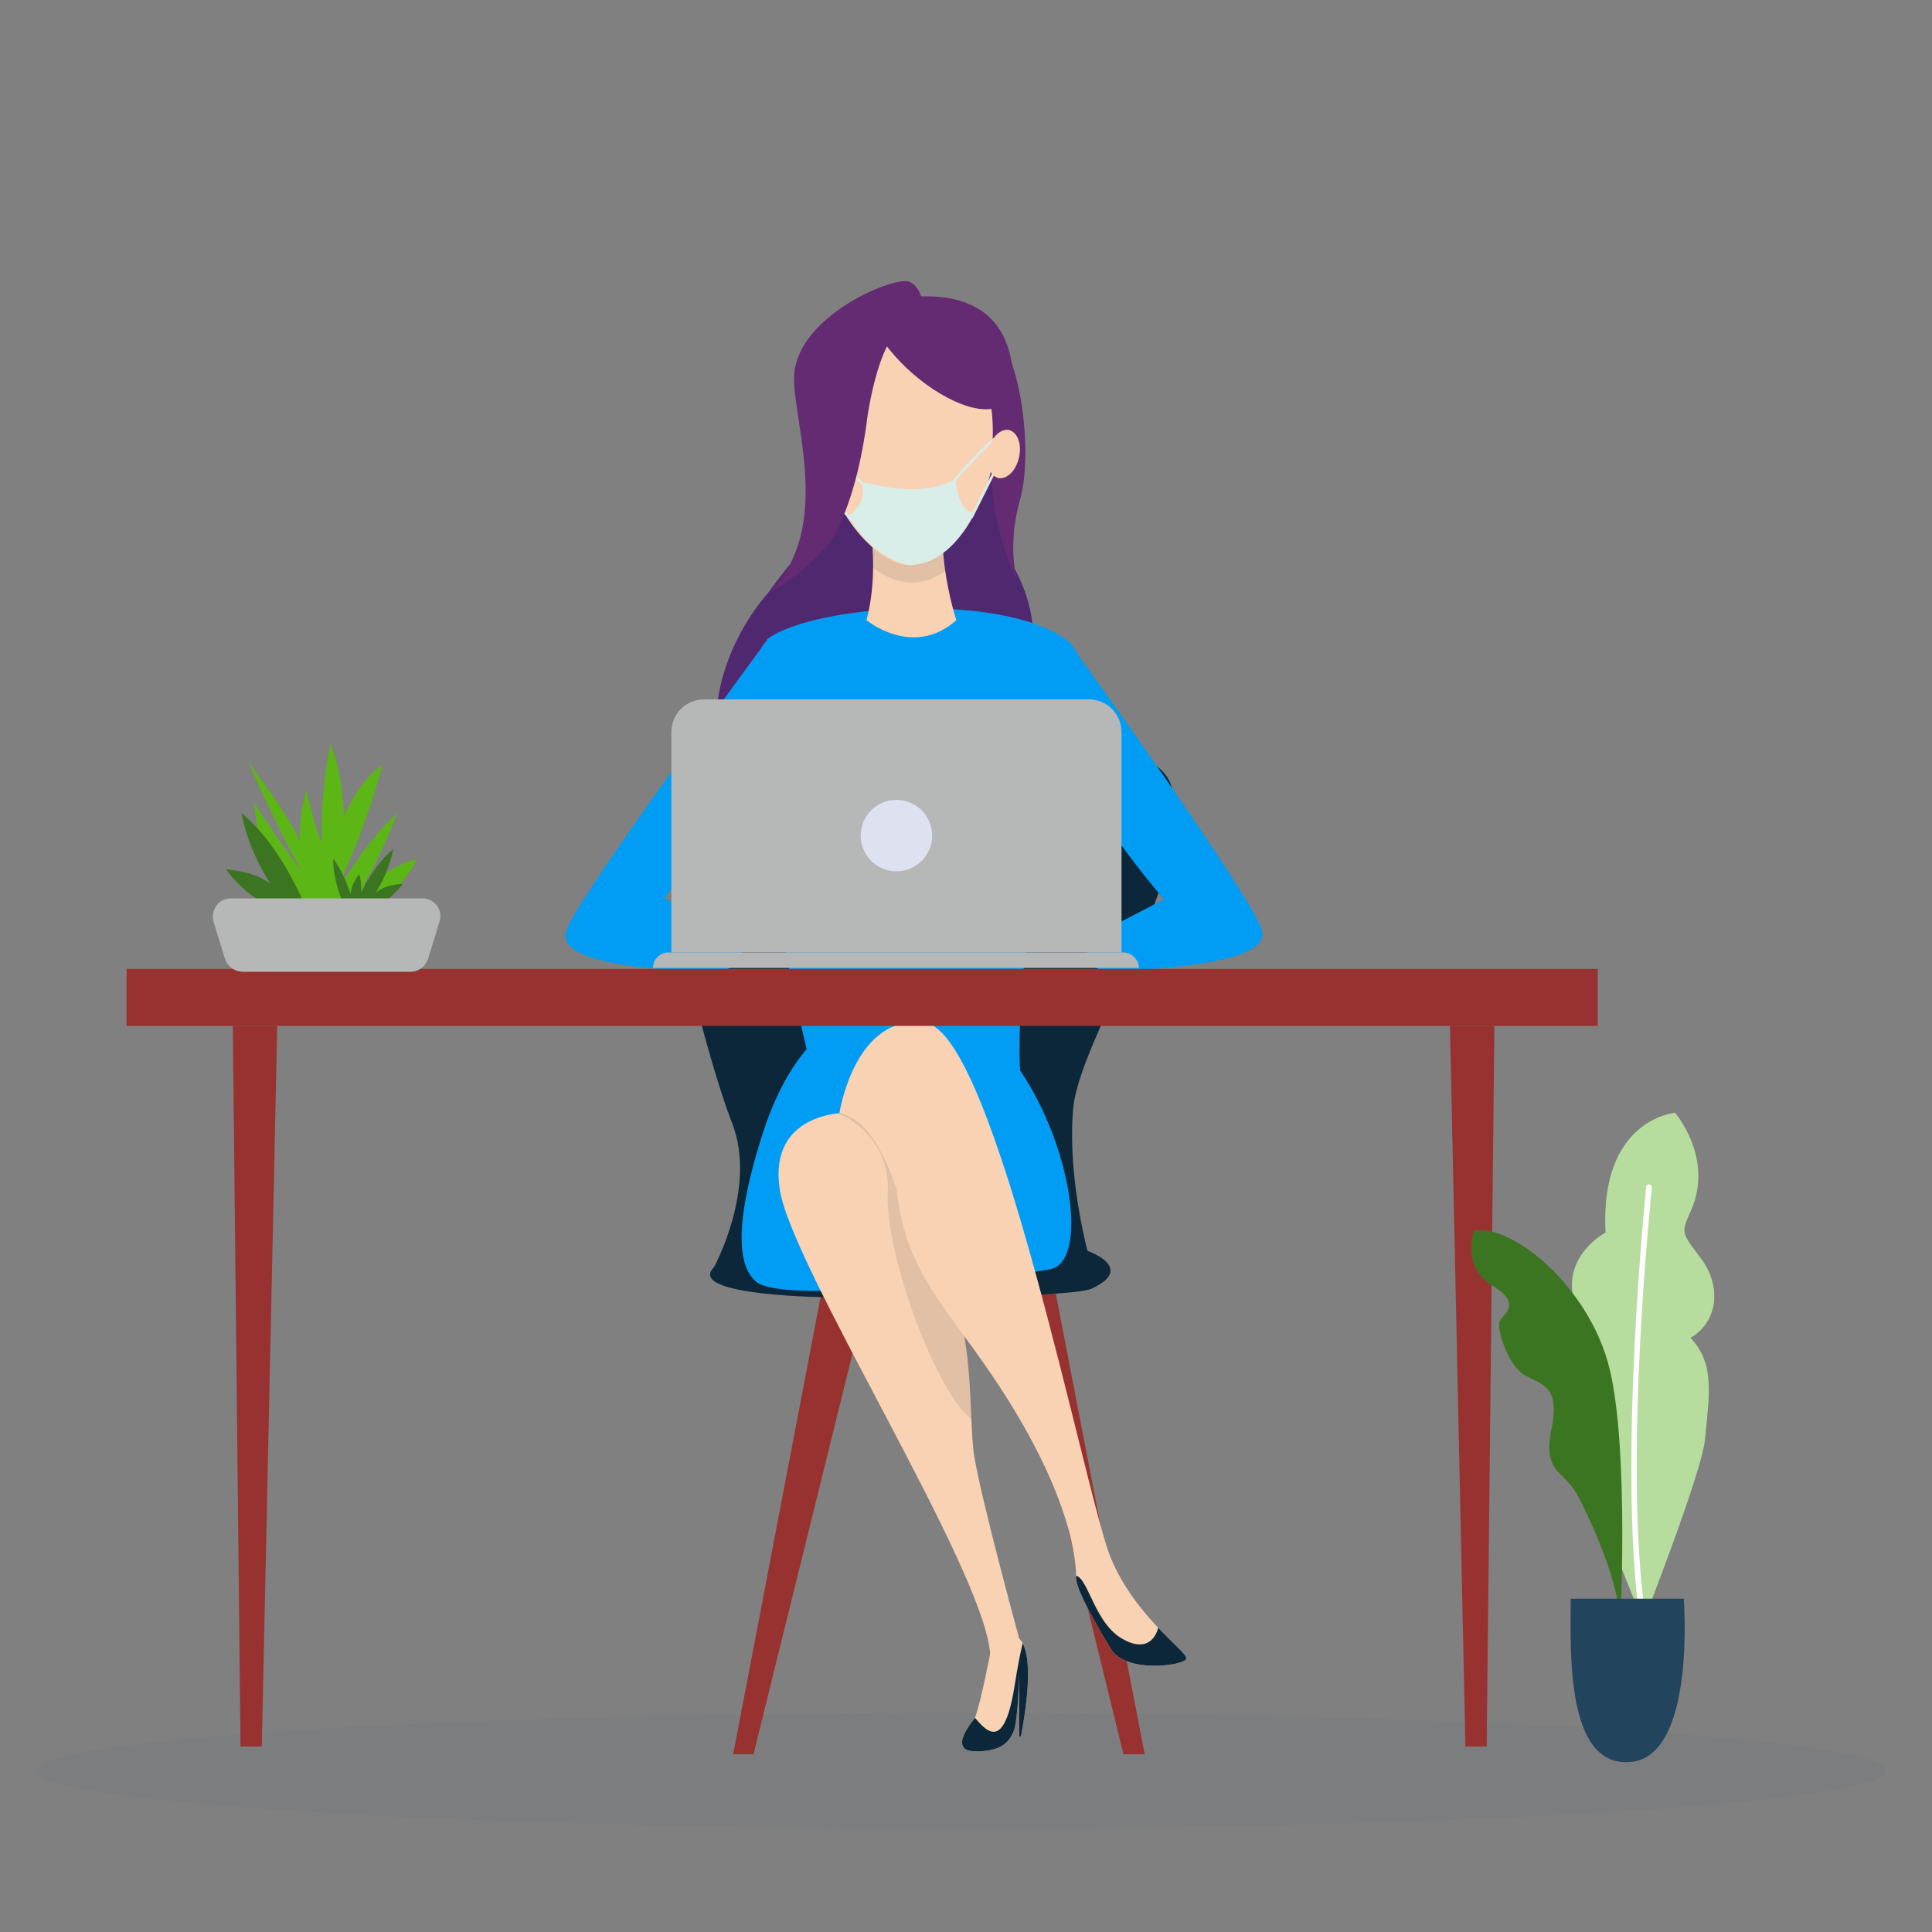 <?xml version="1.0" encoding="utf-8"?>
<!-- Generator: Adobe Illustrator 24.3.0, SVG Export Plug-In . SVG Version: 6.00 Build 0)  -->
<svg version="1.1" id="Layer_1" xmlns="http://www.w3.org/2000/svg" xmlns:xlink="http://www.w3.org/1999/xlink" x="0px" y="0px"
	 viewBox="0 0 200 200" style="enable-background:new 0 0 200 200;" xml:space="preserve">
<rect x="0" y="0" width="200" height="200" fill="#808080" stroke="none"/>
<style type="text/css">
	.st0{opacity:5.000000e-02;fill:#27456F;}
	.st1{fill:#983230;}
	.st2{fill:#0B2739;}
	.st3{fill:#642A72;}
	.st4{opacity:0.2;fill:#002169;}
	.st5{fill:#019DF4;}
	.st6{opacity:0.1;clip-path:url(#XMLID_2_);fill:#0B2739;}
	.st7{clip-path:url(#XMLID_3_);fill:#0B2739;}
	.st8{opacity:0.1;clip-path:url(#XMLID_3_);fill:#0B2739;}
	.st9{clip-path:url(#XMLID_4_);fill:#0B2739;}
	.st10{fill:#F8D2B3;}
	.st11{fill:#B6B7B7;}
	.st12{fill:#D9EDE9;}
	.st13{fill:none;stroke:#D9EDE9;stroke-width:0.271;stroke-miterlimit:10;}
	.st14{fill:#5CB615;}
	.st15{fill:#3C7521;}
	.st16{fill:#B6DD9D;}
	.st17{fill:#FFFFFF;}
	.st18{fill:#22445D;}
	.st19{fill:#DEE1EF;}
</style>
<ellipse class="st0" cx="99.5" cy="183.3" rx="95.8" ry="6"/>
<g>
	<polygon class="st1" points="108.5,129.8 118.5,181.6 116.3,181.6 103.6,129.8 	"/>
	<polygon class="st1" points="85.8,129.8 75.9,181.6 78,181.6 90.8,129.8 	"/>
</g>
<path class="st2" d="M86,134.3c0,0-15.1-0.1-12.1-3.1c3-3,27.2-3.7,33.1-3c6,0.7,10.8,3,6,5.2C110.6,134.5,86,134.3,86,134.3z"/>
<path class="st2" d="M73.9,131.2c0,0,4.5-8.2,1.9-14.9C73.2,109.6,65.3,82,72.1,79c6.7-3,46.2-6.3,49.1,2.2
	c3,8.6-9.3,25.7-10.1,33.5c-0.7,7.8,1.9,16.4,1.9,16.4l-39,1.5"/>
<g>
	<path class="st3" d="M83,57.2c-0.7,0.3-3.5,4.2-3.5,4.2s-6.6,7-5.2,16.4c1.4,9.4,8.4,15,14.7,12.6c6.3-2.4,24.3-17.7,15.7-32.1
		l0.1-8.5l-1.7-11.2l-4.7-4.8L96,35.2l-1.8-2.5h-2.4l-3.5,4.9L83,57.2z"/>
	<path class="st4" d="M83,57.2c-0.7,0.3-3.5,4.2-3.5,4.2s-6.6,7-5.2,16.4c1.4,9.4,8.4,15,14.7,12.6c6.3-2.4,24.3-17.7,15.7-32.1
		l0.1-8.5l-1.7-11.2l-4.7-4.8L96,35.2l-1.8-2.5h-2.4l-3.5,4.9L83,57.2z"/>
	<path class="st5" d="M130.6,96.2c-1-3.2-15.5-23.6-19-28.4c-0.3-0.7-0.8-1.3-1.4-1.7c-6.6-4.7-25.6-3.6-30.7,0c0,0,0,0-0.1,0.1
		c0,0,0,0,0,0s0,0,0,0.1c-0.2,0.2-0.4,0.4-0.6,0.8c-3.3,4.5-19.2,26.1-20.2,29.3c-1.1,3.6,10.6,4.1,15.2,4.1c4.5,0,2.5-3.6,2.5-3.6
		l-7.5-3.9c0,0,5.3-7.4,9.6-13.2c1.1,11,4.2,25.1,5.1,28.8c-1.6,1.9-3.1,4.5-4.3,8c-1.7,5.1-4,13.6-0.9,16.1
		c3.1,2.5,27.2-0.7,30.4-1.3c4-0.8,2.3-12.6-3.1-20.6c-0.3-4.8,0.6-14.5,1.3-17.7c1-4.9,2.7-9.8,3.9-14.1c3.1,6.5,9.7,14.1,9.7,14.1
		l-7.5,3.9c0,0-2,3.6,2.5,3.6C120,100.2,131.8,99.8,130.6,96.2z"/>
	<g>
		<defs>
			<path id="XMLID_26_" d="M89.6,51.9c0,0,1.7,6.2,0.1,12.3c0,0,4.8,4,9.3,0c0,0-3.2-9.7,0-14.5C102.3,44.8,89.6,51.9,89.6,51.9z"/>
		</defs>
		<use xlink:href="#XMLID_26_"  style="overflow:visible;fill:#F8D2B3;"/>
		<clipPath id="XMLID_2_">
			<use xlink:href="#XMLID_26_"  style="overflow:visible;"/>
		</clipPath>
		<path class="st6" d="M100.7,54c0,2.8-2.8,6.3-6.3,6.3c-3.6,0-6.6-3.6-6.6-6.3s2.9-5,6.5-5C97.8,49,100.7,51.3,100.7,54z"/>
	</g>
	<g>
		<g>
			<defs>
				<path id="XMLID_25_" d="M90.5,115.2h-3.1c0,0-7.8,0-6.7,7.8c1,7.8,21.2,39.4,21.8,48.2c0,0-1,5.2-1.6,6.7c0,0-3,3.4,0.1,3.4
					c2.6,0,3.4-0.9,3.9-2c0.5-1,0.6-6.1,0.6-6.1v6.5c0,0.1,0.1,0.1,0.2,0c0.4-2.2,1.5-8.4-0.2-10.1c0,0-4.1-15-4.7-19.2
					c-0.5-4.1,0-10.4-2.1-16.6C96.8,127.6,93.6,116.2,90.5,115.2z"/>
			</defs>
			<use xlink:href="#XMLID_25_"  style="overflow:visible;fill:#F8D2B3;"/>
			<clipPath id="XMLID_3_">
				<use xlink:href="#XMLID_25_"  style="overflow:visible;"/>
			</clipPath>
			<path class="st7" d="M106.2,169.1c0,0-0.4,0.5-1.2,5.6c-1.3,8-3.7,3.2-4.6,2.6c-0.8-0.6-5.3,1-5.3,1l0.2,3.2l8.2,1.5l5.3-5.9
				C108.7,177.1,107.5,168.9,106.2,169.1z"/>
			<path class="st8" d="M87.5,115.6c0,0,4.7,2.3,4.4,7.8c-0.4,7.8,7.6,27.3,10.7,23.5c3.2-3.8-4.6-26-4.6-26l-6.9-8.8l-4.3,3.2"/>
		</g>
		<g>
			<defs>
				<path id="XMLID_16_" d="M86.9,115.2c0,0,1.6-10.4,8.9-9.3c7.3,1,16.6,49.2,19.2,55.4c2.6,6.2,7.9,9.6,7.8,10.4
					c-0.1,0.7-6.2,1.6-7.8-1c-1.6-2.6-3.6-6.2-3.6-7.3c0-1,0-6.7-6.2-17.1c-6.2-10.4-11.4-13.5-12.4-23.3
					C92.6,122.9,91,116.2,86.9,115.2z"/>
			</defs>
			<use xlink:href="#XMLID_16_"  style="overflow:visible;fill:#F8D2B3;"/>
			<clipPath id="XMLID_4_">
				<use xlink:href="#XMLID_16_"  style="overflow:visible;"/>
			</clipPath>
			<path class="st9" d="M119.9,168.5c0,0-0.6,3-3.8,1.1c-3.2-1.9-3.6-7.6-5.3-6.3c-1.7,1.3,4.2,10.9,4.2,10.9l6.9-0.2l3.2-3.2
				C125.1,170.8,120.7,167,119.9,168.5"/>
		</g>
	</g>
	<path class="st10" d="M103,45.4c0,7.2-5.6,13.1-8.9,13.1c-3.2,0-8.9-5.9-8.9-13.1c0-7.2,2.1-9.7,9.1-9.7
		C103.2,35.7,103,38.1,103,45.4z"/>
	<path class="st3" d="M95.9,35.2c0,0,3.5-2.8,6.6-1c3.1,1.7,4.5,12.6,3.1,17.5c-1.4,4.9-0.3,8.4-0.3,8.4s-3.2-6-2.6-13.7
		C103.4,38.2,99.2,34,95.9,35.2z"/>
	<path class="st11" d="M116.1,98.6H69.5V75.8c0-1.9,1.5-3.4,3.4-3.4h39.8c1.9,0,3.4,1.5,3.4,3.4V98.6z"/>
	<path class="st11" d="M117.9,100.2H67.6l0,0c0-0.9,0.7-1.6,1.6-1.6h47.1C117.2,98.6,117.9,99.4,117.9,100.2L117.9,100.2z"/>
	<path class="st3" d="M89.6,31.7c0,0,13.3-4.6,15.1,5.7C106.7,47.8,92,39.9,89.6,31.7z"/>
	<path class="st12" d="M89.2,50c-0.1-0.4,5.6,1.9,9.7-0.4c0,0,0.4,4,2.1,3.3c0,0-2.4,5.6-6.9,5.6c0,0-3.7-0.5-6.3-5.1
		C87.7,53.5,89.9,52.2,89.2,50z"/>
	<path class="st13" d="M88.1,48.9l2.2,2.2l8.1-0.3l0.5-1.2c0,0,3.9-4.4,4.2-4.2c0.3,0.1,0.1,2.9,0.1,2.9l-2.6,5.2l-7.3,2.4l-5.2-2.2
		l-1.5-1.5L88.1,48.9z"/>
	<path class="st3" d="M96,35.2c0,0,0.1-6.1-2.3-6.1s-11.5,4.1-11.5,10.1c0,4.8,4,15.6-2.6,22.2c0,0,5.6-3.1,7.3-7
		c1.7-3.8,2.4-7.7,2.8-10.5C90,41.1,92.1,30,96,35.2z"/>
	<path class="st10" d="M102.3,46.7c0.3-1.4,1.2-2.3,2.1-2.2c0.9,0.2,1.4,1.4,1.1,2.8c-0.3,1.4-1.2,2.3-2.1,2.2
		C102.5,49.3,102,48.1,102.3,46.7z"/>
</g>
<g>
	<rect x="13.1" y="100.3" class="st1" width="152.3" height="5.9"/>
	<polygon class="st1" points="24.1,106.2 24.9,180.8 27.1,180.8 28.7,106.2 	"/>
	<polygon class="st1" points="154.7,106.2 153.9,180.8 151.7,180.8 150.1,106.2 	"/>
</g>
<g>
	<path class="st14" d="M41.7,89.4c-0.9,0.4-4,2.3-4.1,2.3c2.1-3.6,3.5-7.5,3.5-7.5s-2.7,2.4-4.9,6c-0.4,0.6-1.2,1.5-1.2,1.5
		c2.9-5.9,4.6-12.5,4.6-12.5s-2.1,1.1-4,5.3c-0.2-5.2-1.4-7.4-1.4-7.4s-1,4.3-0.9,9.7c0,1.5-1.6-5-1.6-5S31,84,31,87
		c-1.4-3.1-5.3-8.1-5.3-8.1s3.4,7.7,5.6,11.4c-1.1-1.3-5-7.2-5-7.2s0.5,7.7,4.3,10.8h7.1c0.6-0.2,1.3-0.5,1.9-0.9
		c1.2-0.8,2.2-1.8,2.7-2.6c0.6-0.8,0.8-1.4,0.8-1.4S42.6,89,41.7,89.4"/>
	<path class="st15" d="M38.8,93.8h-2.1c1.9-4.4,4-5.9,4-5.9s-0.3,2.1-1.8,4.5c1.1-0.9,2.8-0.9,2.8-0.9S40.5,93.2,38.8,93.8"/>
	<path class="st15" d="M37.1,93.5L36,94.7c-1.7-3.7-1.5-5.8-1.5-5.8s1.1,1.4,1.8,3.7c0-1.1,0.9-2.1,0.9-2.1S37.7,92.2,37.1,93.5"/>
	<path class="st15" d="M28.1,93.8h3.5c-3.1-7.2-6.6-9.6-6.6-9.6s0.5,3.4,3,7.3c-1.8-1.4-4.6-1.5-4.6-1.5S25.3,92.8,28.1,93.8"/>
	<path class="st11" d="M25.2,100.6h17.3c0.8,0,1.5-0.5,1.8-1.3l1.2-3.9c0.4-1.2-0.5-2.4-1.8-2.4H23.9c-1.3,0-2.1,1.2-1.8,2.4
		l1.2,3.9C23.6,100.1,24.3,100.6,25.2,100.6"/>
</g>
<g>
	<path class="st16" d="M173.4,115.2c0,0-7.8,0.6-7.2,12.4c0,0-4.4,2.3-3.3,6.9c1.1,4.7,1.5,3.6,1.5,3.6s-3.6,5.4-1.4,11.6
		s7.1,18.2,7.1,18.2s6.1-15.5,6.4-18.9c0.4-4.4,1.1-7.8-1.5-10.5c2.9-1.7,3.2-5.4,1.1-8.2c-2.1-2.8-2.1-2.6-1-5.1
		C177.4,119.8,173.4,115.2,173.4,115.2"/>
	<path class="st15" d="M167.7,168.9c0,0,1-18.8-1.1-27.3c-2.1-8.4-10-14.9-14-14.2c0,0-1.4,3.7,1.9,5.7c3.3,2,0.9,3,0.7,3.8
		c-0.2,0.8,0.9,4.5,2.7,5.5c1.9,1,3.6,1.2,2.7,5.6c-0.9,4.4,1.2,4.2,2.6,6.6C164.5,157,168,164.3,167.7,168.9"/>
	<path class="st17" d="M170,167.6c-0.2,0-0.3-0.1-0.3-0.3c-2.2-16.4,0.7-44.1,0.7-44.4c0-0.2,0.2-0.3,0.3-0.3c0.2,0,0.3,0.2,0.3,0.3
		c0,0.3-3,27.9-0.7,44.2C170.3,167.4,170.2,167.6,170,167.6C170,167.6,170,167.6,170,167.6"/>
	<path class="st18" d="M162.6,165.5h11.7c0,0,1.3,16.3-5.5,16.9C162,183,162.6,170.7,162.6,165.5"/>
</g>
<circle class="st19" cx="92.8" cy="86.5" r="3.7"/>
</svg>
